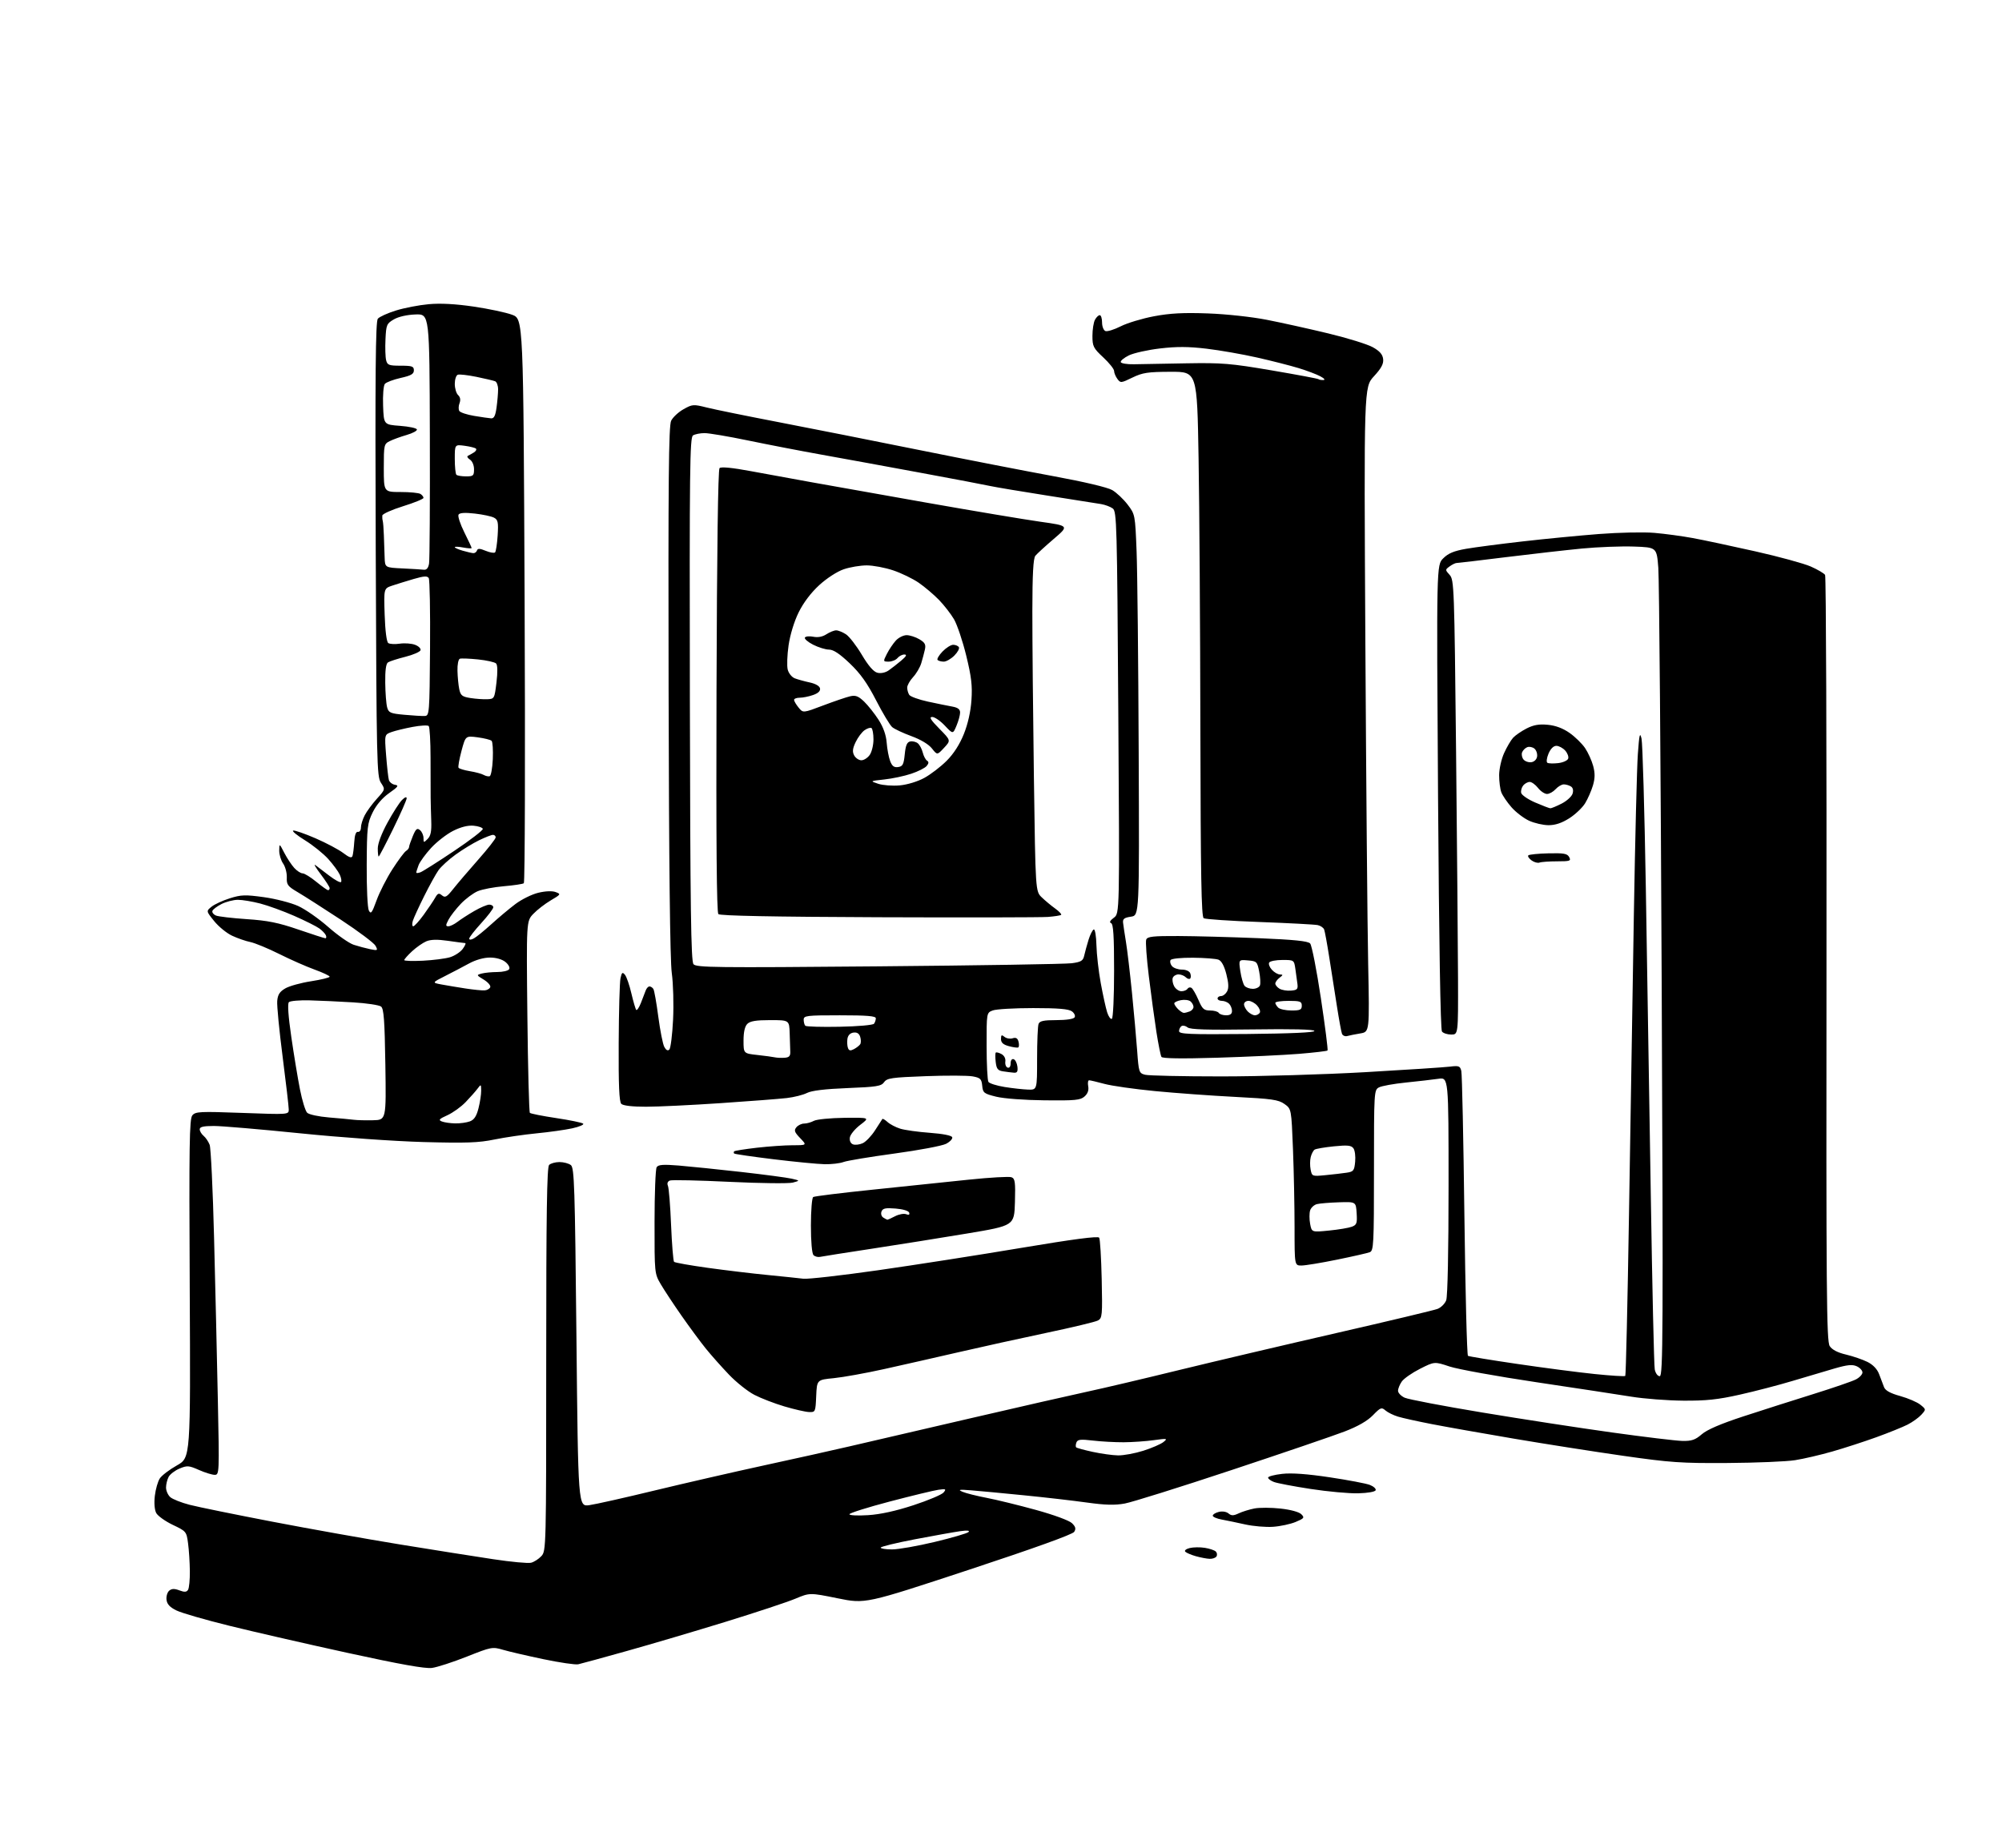<?xml version="1.0" encoding="UTF-8" standalone="no"?>
<svg 
  version="1.1" 
  xmlns="http://www.w3.org/2000/svg" 
  xmlns:xlink="http://www.w3.org/1999/xlink" 
  xmlns:svg="http://www.w3.org/2000/svg"
  xmlns:rdf="http://www.w3.org/1999/02/22-rdf-syntax-ns#"
  xmlns:cc="http://creativecommons.org/ns#"
  xmlns:dc="http://purl.org/dc/elements/1.1/"
  viewBox="0 0 832 768"
  width="832"
  height="768"
>
<style>svg {background-color: white; }</style>"
<path stroke="none" fill="black" fill-rule="evenodd" d="M179.50,693.26C176.69,693.63 166.24,691.76 144.50,687.01C127.45,683.28 105.33,678.21 95.35,675.74C85.37,673.28 75.47,670.42 73.35,669.38C70.57,668.02 69.42,666.78 69.20,664.91C69.03,663.49 69.54,661.80 70.33,661.14C71.38,660.27 72.50,660.24 74.55,661.02C76.67,661.82 77.53,661.77 78.15,660.79C78.60,660.08 78.94,656.58 78.90,653.00C78.86,649.42 78.53,644.25 78.16,641.50C77.51,636.59 77.40,636.45 71.80,633.79C68.67,632.29 65.58,630.08 64.93,628.88C64.22,627.54 63.99,624.74 64.35,621.71C64.67,618.98 65.60,615.74 66.41,614.50C67.21,613.27 70.42,610.82 73.54,609.07C79.20,605.87 79.20,605.87 78.85,535.59C78.55,475.72 78.71,465.06 79.93,463.59C81.24,462.01 83.07,461.92 100.68,462.57C119.95,463.28 120.00,463.28 120.00,461.15C120.00,459.98 118.86,450.13 117.46,439.26C116.06,428.39 115.04,417.95 115.21,416.05C115.43,413.41 116.22,412.18 118.57,410.81C120.25,409.83 125.09,408.49 129.32,407.84C133.54,407.18 137.00,406.33 137.00,405.95C137.00,405.58 134.19,404.25 130.75,403.00C127.31,401.76 120.67,398.83 116.00,396.49C111.33,394.16 105.92,391.93 104.00,391.54C102.08,391.15 98.66,389.96 96.41,388.90C94.16,387.84 90.82,385.11 88.99,382.83C85.66,378.69 85.66,378.69 87.91,376.87C89.14,375.87 92.57,374.29 95.51,373.37C100.21,371.88 101.94,371.83 109.68,372.90C114.53,373.57 120.93,375.22 123.90,376.57C126.88,377.92 132.50,381.84 136.40,385.28C140.31,388.72 145.07,392.06 147.00,392.69C148.93,393.32 152.00,394.14 153.84,394.52C156.99,395.16 157.11,395.08 156.06,393.10C155.44,391.95 148.94,387.07 141.61,382.25C134.28,377.44 126.21,372.28 123.67,370.79C119.55,368.37 119.07,367.72 119.19,364.68C119.26,362.82 118.57,360.22 117.66,358.92C116.75,357.62 116.02,355.19 116.04,353.53C116.09,350.50 116.09,350.50 118.16,354.50C119.30,356.70 121.16,359.51 122.29,360.75C123.42,361.99 124.98,363.00 125.76,363.00C126.53,363.00 129.09,364.58 131.43,366.50C133.78,368.42 136.00,370.00 136.35,370.00C136.71,370.00 137.00,369.61 137.00,369.14C137.00,368.67 135.33,366.09 133.30,363.39C131.26,360.70 130.25,358.98 131.05,359.56C131.85,360.15 134.43,362.12 136.80,363.94C139.16,365.75 141.37,366.96 141.71,366.62C142.05,366.29 141.82,364.91 141.21,363.56C140.59,362.21 138.43,359.27 136.41,357.03C134.38,354.79 130.04,351.29 126.75,349.26C123.46,347.24 121.25,345.42 121.83,345.22C122.42,345.03 126.58,346.46 131.08,348.41C135.58,350.36 140.78,353.12 142.64,354.54C145.09,356.41 146.14,356.76 146.48,355.81C146.73,355.09 147.06,352.48 147.22,350.00C147.40,347.05 147.93,345.59 148.75,345.75C149.44,345.89 150.00,345.08 150.00,343.95C150.00,342.82 150.70,340.55 151.56,338.89C152.41,337.24 154.69,334.13 156.62,332.00C160.12,328.12 160.12,328.12 158.31,325.35C156.60,322.74 156.48,317.31 156.15,228.26C155.88,155.22 156.08,133.61 157.02,132.47C157.69,131.67 161.09,130.13 164.58,129.05C168.06,127.97 174.20,126.79 178.21,126.43C183.06,125.99 189.28,126.32 196.83,127.43C203.05,128.34 210.25,129.87 212.83,130.83C217.50,132.56 217.50,132.56 218.02,249.53C218.31,313.86 218.16,366.77 217.69,367.11C217.22,367.45 213.50,368.00 209.42,368.35C205.33,368.69 200.46,369.62 198.57,370.40C196.69,371.19 193.51,373.56 191.50,375.67C189.49,377.78 187.19,380.74 186.40,382.25C185.17,384.57 185.17,385.00 186.34,385.00C187.10,385.00 188.80,384.17 190.12,383.16C191.43,382.15 194.56,380.12 197.09,378.66C199.61,377.20 202.42,376.00 203.34,376.00C204.25,376.00 205.00,376.50 205.00,377.11C205.00,377.72 202.75,380.68 200.00,383.69C197.25,386.70 195.00,389.59 195.00,390.12C195.00,390.70 195.74,390.68 196.90,390.05C197.94,389.50 201.21,386.85 204.15,384.18C207.09,381.50 211.60,377.72 214.17,375.78C216.74,373.83 221.03,371.71 223.70,371.07C226.70,370.35 229.47,370.24 230.92,370.78C233.19,371.62 233.12,371.74 228.89,374.23C226.48,375.66 223.21,378.18 221.63,379.85C218.75,382.87 218.75,382.87 219.17,422.39C219.40,444.13 219.87,462.20 220.21,462.55C220.56,462.89 225.49,463.87 231.17,464.72C236.85,465.57 241.88,466.61 242.35,467.03C242.81,467.45 240.79,468.32 237.85,468.97C234.91,469.61 228.22,470.56 223.00,471.06C217.78,471.57 209.90,472.72 205.50,473.62C198.91,474.98 193.72,475.16 176.00,474.68C163.79,474.34 141.60,472.77 124.64,471.04C108.22,469.37 92.13,468.00 88.89,468.00C84.55,468.00 83.00,468.36 83.00,469.38C83.00,470.14 83.72,471.35 84.60,472.09C85.49,472.82 86.62,474.50 87.13,475.83C87.63,477.16 88.46,494.50 88.96,514.37C89.47,534.24 90.18,564.56 90.53,581.75C91.17,612.37 91.14,613.00 89.22,613.00C88.14,613.00 85.19,612.09 82.67,610.97C78.48,609.12 77.77,609.07 74.62,610.39C72.72,611.18 70.67,612.74 70.08,613.85C69.49,614.96 69.00,616.95 69.00,618.28C69.00,619.61 69.79,621.40 70.75,622.26C71.71,623.12 75.34,624.56 78.82,625.46C82.29,626.36 97.82,629.52 113.32,632.50C128.82,635.48 152.75,639.74 166.50,641.98C180.25,644.21 197.56,646.96 204.97,648.07C212.38,649.19 219.45,649.85 220.69,649.54C221.93,649.23 223.86,648.00 224.97,646.80C226.97,644.65 227.00,643.60 227.00,565.01C227.00,504.42 227.29,485.11 228.20,484.20C228.86,483.54 230.80,483.00 232.51,483.00C234.22,483.00 236.34,483.56 237.23,484.25C238.68,485.37 238.92,492.82 239.56,555.87C240.27,626.23 240.27,626.23 244.89,625.61C247.42,625.26 259.62,622.52 272.00,619.52C284.38,616.53 304.85,611.83 317.50,609.08C330.15,606.34 346.12,602.78 353.00,601.18C359.88,599.59 382.38,594.36 403.00,589.57C423.62,584.78 445.68,579.76 452.00,578.40C458.32,577.05 475.43,573.02 490.00,569.45C504.57,565.89 534.11,558.94 555.63,554.01C577.15,549.08 595.95,544.59 597.40,544.04C598.85,543.49 600.48,541.87 601.02,540.45C601.61,538.90 602.00,519.89 602.00,492.82C602.00,447.77 602.00,447.77 597.75,448.39C595.41,448.73 589.36,449.42 584.31,449.94C579.25,450.45 574.19,451.36 573.06,451.97C571.04,453.05 571.00,453.77 571.00,486.43C571.00,517.27 570.87,519.84 569.25,520.47C568.29,520.84 562.15,522.24 555.61,523.57C549.07,524.91 542.44,526.00 540.86,526.00C538.00,526.00 538.00,526.00 538.00,510.16C538.00,501.45 537.70,486.80 537.34,477.61C536.68,460.91 536.68,460.91 533.80,458.86C531.31,457.08 528.58,456.69 513.21,455.91C503.47,455.41 488.52,454.33 480.00,453.50C471.48,452.68 462.02,451.33 459.00,450.51C455.98,449.69 453.11,449.02 452.63,449.01C452.16,449.01 451.98,450.11 452.24,451.47C452.55,453.12 452.05,454.55 450.74,455.72C449.03,457.27 446.89,457.48 434.14,457.34C425.70,457.25 417.17,456.61 414.00,455.83C408.88,454.56 408.48,454.24 408.19,451.27C407.92,448.46 407.43,447.98 404.25,447.39C402.25,447.01 393.45,446.97 384.69,447.30C370.56,447.82 368.62,448.10 367.43,449.79C366.26,451.46 364.36,451.77 352.19,452.25C342.89,452.62 337.33,453.29 335.39,454.27C333.80,455.08 330.02,456.04 327.00,456.39C323.98,456.74 311.60,457.70 299.50,458.51C287.40,459.33 273.43,460.00 268.45,460.00C262.74,460.00 258.96,459.56 258.20,458.80C257.33,457.93 257.03,451.06 257.12,433.55C257.18,420.32 257.52,408.19 257.87,406.59C258.40,404.14 258.69,403.92 259.72,405.16C260.39,405.97 261.60,409.46 262.40,412.92C263.21,416.37 264.12,419.45 264.42,419.76C264.73,420.06 265.59,418.78 266.34,416.90C267.09,415.03 267.98,412.71 268.32,411.75C268.66,410.79 269.37,410.00 269.91,410.00C270.44,410.00 271.18,410.48 271.54,411.07C271.91,411.66 272.83,416.85 273.58,422.59C274.34,428.34 275.45,433.98 276.07,435.13C276.80,436.50 277.52,436.88 278.17,436.23C278.71,435.69 279.41,430.09 279.72,423.80C280.03,417.46 279.79,408.81 279.18,404.42C278.46,399.17 278.01,359.65 277.86,287.00C277.68,199.46 277.89,176.97 278.92,174.88C279.63,173.43 281.94,171.28 284.06,170.09C287.73,168.02 288.18,167.99 293.71,169.38C296.89,170.18 310.30,172.91 323.50,175.45C336.70,177.99 363.02,183.21 382.00,187.04C400.98,190.87 426.06,195.76 437.75,197.91C450.50,200.25 460.29,202.57 462.23,203.70C464.01,204.74 466.88,207.45 468.61,209.71C471.73,213.81 471.75,213.91 472.35,229.16C472.68,237.60 473.07,275.10 473.22,312.50C473.50,380.50 473.50,380.50 470.00,381.01C467.24,381.41 466.55,381.94 466.73,383.51C466.85,384.60 467.39,388.20 467.93,391.50C468.48,394.80 469.59,404.25 470.42,412.50C471.24,420.75 472.22,431.67 472.59,436.76C473.23,445.68 473.36,446.05 475.88,446.71C477.32,447.09 491.55,447.40 507.50,447.40C523.45,447.40 550.45,446.61 567.50,445.63C584.55,444.65 600.35,443.62 602.62,443.33C606.31,442.87 606.80,443.06 607.30,445.16C607.61,446.45 608.19,473.50 608.58,505.28C608.98,537.06 609.64,563.28 610.06,563.54C610.48,563.80 619.75,565.32 630.66,566.92C641.57,568.53 656.00,570.41 662.73,571.10C669.46,571.80 675.18,572.15 675.44,571.89C675.70,571.63 676.40,541.29 676.99,504.46C677.57,467.63 678.48,411.85 679.00,380.50C679.52,349.15 680.27,319.00 680.66,313.50C681.25,305.21 681.51,304.10 682.19,307.00C682.63,308.93 683.43,336.60 683.97,368.50C684.50,400.40 685.43,457.97 686.04,496.44C686.64,534.91 687.38,567.65 687.69,569.19C688.01,570.79 688.90,572.00 689.77,572.00C691.13,572.00 691.22,554.54 690.57,408.25C690.17,318.19 689.54,240.68 689.17,236.00C688.50,227.50 688.50,227.50 679.00,227.17C673.77,226.99 664.10,227.36 657.50,227.99C650.90,228.63 636.69,230.24 625.91,231.57C615.14,232.91 605.89,234.00 605.35,234.00C604.82,234.00 603.51,234.63 602.45,235.41C600.55,236.80 600.55,236.85 602.45,238.95C604.30,240.98 604.40,243.98 605.12,312.29C605.52,351.45 605.89,393.96 605.93,406.75C606.00,430.00 606.00,430.00 603.12,430.00C601.54,430.00 599.80,429.44 599.26,428.75C598.64,427.96 598.04,391.99 597.63,331.18C596.99,234.85 596.99,234.85 599.78,232.07C601.87,229.97 604.23,228.99 609.27,228.11C612.96,227.47 623.52,226.09 632.74,225.04C641.96,223.98 656.25,222.60 664.50,221.96C672.75,221.32 683.10,221.10 687.50,221.48C691.90,221.85 699.10,222.83 703.50,223.64C707.90,224.45 719.56,226.93 729.42,229.15C739.27,231.36 749.68,234.21 752.54,235.47C755.40,236.74 758.08,238.31 758.48,238.97C758.89,239.63 759.15,311.50 759.06,398.68C758.92,538.06 759.08,557.48 760.40,559.49C761.39,561.00 763.69,562.20 767.20,563.02C770.11,563.71 774.12,565.09 776.11,566.08C778.44,567.26 780.15,569.06 780.95,571.20C781.63,573.01 782.54,575.42 782.98,576.56C783.54,577.98 785.60,579.12 789.73,580.26C793.00,581.17 796.76,582.79 798.08,583.86C800.48,585.81 800.48,585.81 798.49,588.01C797.40,589.22 794.82,591.07 792.77,592.12C790.71,593.17 784.86,595.53 779.77,597.37C774.67,599.22 766.45,601.88 761.50,603.30C756.55,604.72 749.58,606.35 746.00,606.91C742.42,607.48 729.83,608.00 718.00,608.08C698.73,608.21 694.22,607.90 674.50,605.08C662.40,603.35 641.92,600.13 629.00,597.94C616.08,595.75 600.77,593.03 595.00,591.91C589.23,590.79 582.92,589.40 581.00,588.81C579.08,588.23 576.71,587.06 575.75,586.22C574.15,584.82 573.71,585.00 570.56,588.24C568.27,590.59 564.33,592.86 558.81,594.98C554.24,596.74 533.06,603.97 511.74,611.04C490.43,618.12 470.50,624.36 467.46,624.92C463.35,625.68 459.34,625.58 451.72,624.52C446.10,623.73 434.30,622.37 425.50,621.50C416.70,620.62 406.80,619.69 403.50,619.43C398.59,619.04 397.95,619.15 400.00,620.04C401.38,620.64 405.88,621.77 410.00,622.56C414.12,623.35 423.35,625.61 430.50,627.58C437.98,629.64 444.34,631.98 445.49,633.09C447.02,634.58 447.23,635.41 446.41,636.71C445.74,637.77 429.68,643.55 402.49,652.52C359.63,666.66 359.63,666.66 348.09,664.31C336.55,661.97 336.55,661.97 330.52,664.49C327.21,665.88 314.18,670.19 301.57,674.08C288.96,677.96 270.51,683.42 260.57,686.20C250.63,688.99 241.52,691.48 240.32,691.74C239.12,692.00 232.59,691.04 225.82,689.62C219.04,688.20 211.47,686.44 209.00,685.71C204.64,684.43 204.17,684.52 194.00,688.56C188.22,690.85 181.70,692.97 179.50,693.26zM502.69,647.91C501.49,647.86 498.93,647.37 497.00,646.83C495.07,646.29 493.10,645.45 492.61,644.98C492.09,644.48 492.86,643.82 494.41,643.43C495.89,643.06 498.73,643.02 500.72,643.34C502.70,643.66 504.75,644.35 505.28,644.88C505.80,645.40 505.92,646.31 505.55,646.91C505.18,647.51 503.90,647.96 502.69,647.91zM370.72,644.00C373.32,644.00 381.30,642.60 388.47,640.88C395.64,639.17 401.95,637.32 402.50,636.78C403.16,636.13 401.96,636.01 399.00,636.43C396.52,636.78 388.09,638.29 380.26,639.78C372.43,641.28 366.01,642.84 366.01,643.25C366.00,643.66 368.12,644.00 370.72,644.00zM529.00,634.60C525.98,634.80 520.80,634.35 517.50,633.62C514.20,632.88 509.81,631.97 507.75,631.59C505.69,631.22 504.00,630.49 504.00,629.97C504.00,629.46 505.13,628.75 506.51,628.41C507.97,628.04 509.66,628.31 510.54,629.04C511.76,630.05 512.59,630.04 514.78,629.01C516.28,628.30 519.22,627.39 521.31,626.98C523.41,626.58 528.30,626.59 532.17,627.02C536.36,627.48 539.86,628.43 540.80,629.37C542.23,630.80 542.02,631.09 538.44,632.59C536.27,633.49 532.03,634.40 529.00,634.60zM360.75,629.76C365.86,629.44 372.29,628.03 379.64,625.62C385.77,623.61 391.38,621.24 392.13,620.35C393.33,618.89 393.11,618.78 389.99,619.21C388.07,619.48 378.96,621.68 369.75,624.10C360.54,626.52 353.01,628.90 353.00,629.38C353.00,629.86 356.49,630.04 360.75,629.76zM564.42,620.68C560.61,620.77 551.73,619.96 544.68,618.87C537.63,617.79 530.77,616.48 529.43,615.97C528.09,615.47 527.00,614.65 527.00,614.15C527.00,613.66 529.63,612.96 532.83,612.60C536.75,612.15 543.23,612.62 552.58,614.02C560.24,615.17 567.75,616.59 569.29,617.19C570.82,617.79 571.91,618.77 571.71,619.39C571.49,620.04 568.47,620.57 564.42,620.68zM464.64,604.92C466.92,604.96 471.65,604.09 475.14,602.99C478.64,601.88 482.40,600.25 483.50,599.37C485.37,597.87 485.10,597.82 479.50,598.59C476.20,599.05 470.57,599.44 467.00,599.46C463.43,599.48 457.67,599.17 454.21,598.76C449.03,598.15 447.83,598.29 447.34,599.55C447.02,600.40 446.97,601.31 447.25,601.58C447.52,601.85 450.61,602.70 454.12,603.46C457.63,604.22 462.37,604.88 464.64,604.92zM699.22,598.91C703.04,598.98 704.55,598.46 707.22,596.15C709.42,594.23 715.10,591.79 724.50,588.71C732.20,586.19 745.25,582.03 753.50,579.46C761.75,576.88 769.74,574.14 771.25,573.36C772.76,572.59 774.00,571.28 774.00,570.45C774.00,569.63 772.94,568.47 771.64,567.88C769.81,567.05 767.72,567.25 762.39,568.80C758.60,569.90 750.77,572.22 745.00,573.95C739.23,575.69 729.33,578.27 723.00,579.68C713.88,581.73 709.02,582.24 699.50,582.17C692.90,582.11 683.23,581.37 678.00,580.52C672.77,579.67 655.05,576.97 638.60,574.52C622.16,572.07 605.88,569.12 602.43,567.98C596.16,565.89 596.16,565.89 590.15,568.92C586.85,570.59 583.44,572.97 582.57,574.20C581.71,575.43 581.00,577.17 581.00,578.06C581.00,578.95 582.24,580.24 583.75,580.94C585.26,581.63 599.77,584.40 616.00,587.09C632.23,589.79 656.52,593.53 670.00,595.40C683.48,597.28 696.62,598.86 699.22,598.91zM336.20,586.90C334.72,586.84 330.12,585.79 326.00,584.57C321.88,583.35 316.25,581.18 313.50,579.75C310.75,578.33 305.99,574.54 302.93,571.33C299.86,568.12 295.53,563.25 293.31,560.50C291.09,557.75 286.56,551.62 283.26,546.89C279.95,542.15 276.06,536.26 274.62,533.80C272.01,529.34 272.00,529.23 272.02,507.91C272.02,496.14 272.42,485.89 272.90,485.14C273.57,484.07 275.58,483.92 282.13,484.45C286.73,484.83 298.38,486.03 308.00,487.11C317.62,488.20 327.07,489.46 329.00,489.90C332.50,490.71 332.50,490.71 329.50,491.53C327.85,491.97 316.02,491.84 303.21,491.22C290.41,490.60 279.24,490.35 278.41,490.67C277.45,491.04 277.14,491.86 277.58,492.88C277.97,493.77 278.56,501.10 278.89,509.17C279.23,517.24 279.79,524.12 280.13,524.47C280.48,524.82 286.78,525.94 294.13,526.96C301.49,527.98 312.68,529.33 319.00,529.94C325.32,530.56 332.02,531.26 333.87,531.49C335.73,531.72 349.68,530.14 364.87,527.97C380.07,525.80 406.81,521.63 424.30,518.69C446.08,515.04 456.32,513.69 456.80,514.43C457.18,515.02 457.65,522.77 457.85,531.66C458.18,546.82 458.08,547.89 456.26,548.86C455.20,549.43 445.59,551.73 434.91,553.98C424.24,556.23 407.85,559.84 398.50,562.00C389.15,564.16 375.20,567.32 367.50,569.03C359.80,570.74 350.35,572.44 346.50,572.82C339.50,573.50 339.50,573.50 339.20,580.25C338.91,586.88 338.86,587.00 336.20,586.90zM340.83,522.40C339.92,522.60 338.68,522.28 338.08,521.68C337.43,521.03 337.00,516.10 337.00,509.36C337.00,503.18 337.43,497.85 337.96,497.53C338.48,497.20 349.62,495.82 362.71,494.47C375.79,493.11 393.73,491.24 402.57,490.32C411.41,489.40 419.41,488.94 420.36,489.31C421.84,489.88 422.03,491.26 421.79,499.69C421.50,509.42 421.50,509.42 402.00,512.68C391.27,514.47 373.50,517.31 362.50,518.99C351.50,520.66 341.75,522.20 340.83,522.40zM552.31,511.47C556.27,511.08 560.54,510.36 561.80,509.88C563.83,509.11 564.07,508.44 563.80,504.25C563.50,499.50 563.50,499.50 556.50,499.72C552.65,499.84 548.52,500.18 547.32,500.47C546.12,500.77 544.84,501.94 544.47,503.09C544.11,504.24 544.11,506.75 544.47,508.68C545.13,512.19 545.13,512.19 552.31,511.47zM368.80,506.98C368.96,506.99 370.40,506.33 371.99,505.51C373.57,504.69 375.64,504.31 376.57,504.67C377.71,505.10 378.13,504.89 377.84,504.03C377.59,503.27 375.25,502.56 372.19,502.32C368.01,501.98 366.85,502.22 366.34,503.55C365.98,504.49 366.31,505.59 367.10,506.09C367.87,506.57 368.63,506.98 368.80,506.98zM550.87,488.44C553.97,488.14 557.92,487.68 559.65,487.42C562.50,486.99 562.83,486.57 563.18,482.87C563.40,480.63 563.07,478.11 562.46,477.28C561.56,476.05 560.03,475.89 554.35,476.46C550.50,476.85 546.89,477.47 546.34,477.83C545.78,478.20 545.05,479.58 544.72,480.90C544.38,482.22 544.37,484.58 544.68,486.14C545.24,488.95 545.32,488.98 550.87,488.44zM342.68,483.89C339.83,483.83 330.31,482.91 321.53,481.84C312.75,480.77 305.36,479.69 305.11,479.45C304.87,479.20 304.88,478.79 305.13,478.53C305.39,478.28 309.63,477.61 314.55,477.04C319.47,476.48 326.17,476.01 329.44,476.01C335.37,476.00 335.37,476.00 332.53,473.04C330.16,470.56 329.90,469.82 330.97,468.54C331.67,467.69 333.12,467.00 334.19,467.00C335.26,467.00 337.09,466.49 338.25,465.86C339.42,465.24 345.13,464.68 350.94,464.61C361.50,464.50 361.50,464.50 357.50,467.54C355.30,469.22 353.36,471.58 353.18,472.80C352.99,474.14 353.50,475.26 354.49,475.64C355.39,475.98 357.21,475.77 358.52,475.17C359.84,474.57 362.16,472.15 363.67,469.79C365.18,467.43 366.55,465.32 366.70,465.09C366.86,464.86 367.83,465.44 368.86,466.37C369.88,467.30 372.25,468.54 374.11,469.12C375.98,469.71 381.51,470.48 386.42,470.84C391.91,471.25 395.49,471.96 395.73,472.69C395.95,473.35 394.79,474.57 393.16,475.42C391.53,476.26 381.87,478.08 371.71,479.46C361.54,480.84 352.02,482.42 350.55,482.98C349.07,483.54 345.54,483.95 342.68,483.89zM189.18,466.93C191.21,466.97 193.96,466.58 195.30,466.08C197.06,465.41 198.03,463.92 198.86,460.63C199.49,458.15 199.99,454.85 199.97,453.31C199.94,450.59 199.89,450.56 198.45,452.50C197.63,453.60 195.41,456.11 193.51,458.08C191.62,460.05 188.20,462.51 185.93,463.53C182.48,465.09 182.10,465.52 183.64,466.13C184.66,466.53 187.16,466.89 189.18,466.93zM155.00,465.62C160.50,465.50 160.50,465.50 160.15,442.50C159.86,424.09 159.51,419.27 158.37,418.37C157.58,417.74 152.34,416.96 146.72,416.62C141.10,416.28 133.02,415.90 128.76,415.79C124.50,415.67 120.59,416.01 120.06,416.54C119.44,417.16 119.80,422.33 121.06,431.00C122.14,438.43 123.76,448.25 124.67,452.83C125.57,457.41 126.91,461.76 127.64,462.49C128.38,463.24 132.41,464.11 136.73,464.46C141.01,464.81 145.62,465.24 147.00,465.42C148.38,465.60 151.97,465.69 155.00,465.62zM427.25,452.88C431.00,453.00 431.00,453.00 431.00,440.08C431.00,432.98 431.27,426.45 431.61,425.58C432.08,424.35 433.74,424.00 439.05,424.00C443.13,424.00 446.17,423.54 446.59,422.85C446.99,422.21 446.48,421.09 445.46,420.35C444.12,419.37 439.74,419.00 429.37,419.00C421.54,419.00 413.98,419.44 412.57,419.98C410.00,420.95 410.00,420.95 410.02,434.73C410.02,442.30 410.37,449.03 410.77,449.67C411.18,450.31 414.21,451.27 417.51,451.80C420.80,452.33 425.19,452.81 427.25,452.88zM421.32,445.85C420.32,445.77 418.31,445.52 416.85,445.29C414.68,444.96 414.13,444.27 413.80,441.41C413.58,439.50 413.59,437.74 413.83,437.50C414.07,437.27 415.13,437.53 416.18,438.10C417.34,438.72 417.98,439.96 417.80,441.22C417.64,442.37 418.06,443.51 418.75,443.74C419.50,443.99 420.00,443.29 420.00,442.00C420.00,440.71 420.51,440.00 421.25,440.24C421.94,440.47 422.64,441.86 422.82,443.33C423.06,445.40 422.72,445.97 421.32,445.85zM326.00,439.65C327.90,439.54 328.48,438.96 328.43,437.25C328.39,436.01 328.28,432.52 328.18,429.50C328.00,424.00 328.00,424.00 320.07,424.00C314.20,424.00 311.74,424.41 310.57,425.57C309.53,426.61 309.00,428.96 309.00,432.50C309.00,437.86 309.00,437.86 314.75,438.49C317.91,438.84 321.18,439.28 322.00,439.47C322.82,439.66 324.62,439.74 326.00,439.65zM505.90,439.63C490.90,440.08 483.09,439.96 482.68,439.29C482.33,438.72 481.39,434.04 480.58,428.88C479.78,423.72 478.36,413.33 477.44,405.79C476.51,398.24 476.02,391.38 476.35,390.54C476.84,389.26 479.12,389.01 489.72,389.05C496.75,389.08 511.66,389.48 522.86,389.94C537.84,390.56 543.54,391.14 544.47,392.14C545.16,392.89 547.17,403.10 548.93,414.84C550.70,426.58 551.95,436.39 551.70,436.63C551.45,436.88 546.13,437.50 539.87,438.02C533.62,438.53 518.33,439.25 505.90,439.63zM354.93,436.04C356.01,435.46 357.17,434.54 357.51,433.99C357.85,433.43 357.84,432.06 357.48,430.93C357.04,429.54 356.13,428.98 354.66,429.19C353.28,429.39 352.38,430.34 352.17,431.82C351.99,433.10 352.10,434.81 352.41,435.62C352.84,436.74 353.43,436.84 354.93,436.04zM423.16,435.35C422.80,435.55 421.04,435.31 419.25,434.82C416.90,434.19 416.00,433.36 416.00,431.85C416.00,430.13 416.26,429.97 417.45,430.96C418.25,431.62 419.77,431.89 420.83,431.55C422.22,431.11 422.90,431.51 423.28,432.97C423.57,434.09 423.52,435.16 423.16,435.35zM559.87,430.62C558.97,430.86 558.00,430.43 557.70,429.67C557.41,428.91 556.46,423.72 555.59,418.14C554.71,412.56 553.29,403.44 552.41,397.86C551.54,392.28 550.59,387.10 550.30,386.35C550.02,385.60 548.82,384.77 547.64,384.51C546.46,384.25 535.59,383.67 523.49,383.22C511.38,382.78 500.92,382.07 500.24,381.65C499.27,381.05 498.97,363.83 498.86,303.69C498.79,261.24 498.45,210.30 498.11,190.50C497.50,154.50 497.50,154.50 486.50,154.53C477.00,154.56 474.83,154.89 470.60,156.94C465.88,159.24 465.66,159.26 464.35,157.47C463.61,156.45 463.00,154.97 463.00,154.18C463.00,153.39 460.98,150.86 458.50,148.55C454.39,144.72 454.00,143.95 454.00,139.61C454.00,137.00 454.47,134.00 455.04,132.93C455.60,131.87 456.50,131.00 457.04,131.00C457.57,131.00 458.00,132.36 458.00,134.03C458.00,135.71 458.63,137.30 459.40,137.60C460.17,137.89 463.02,137.01 465.75,135.63C468.47,134.25 474.70,132.37 479.60,131.45C486.29,130.19 491.85,129.90 502.00,130.27C509.66,130.55 520.26,131.70 526.50,132.93C532.55,134.11 544.02,136.66 552.00,138.58C559.98,140.50 568.30,143.08 570.50,144.31C573.38,145.92 574.59,147.30 574.81,149.23C575.05,151.23 574.07,153.05 570.98,156.41C566.83,160.91 566.83,160.91 567.42,266.70C567.75,324.89 568.27,385.19 568.59,400.69C569.16,428.88 569.16,428.88 565.33,429.53C563.22,429.88 560.77,430.37 559.87,430.62zM518.25,429.77C536.46,429.59 546.41,429.14 546.24,428.50C546.06,427.85 536.94,427.63 520.48,427.87C501.60,428.14 494.61,427.92 493.54,427.03C492.74,426.37 491.62,426.12 491.04,426.47C490.47,426.83 490.00,427.77 490.00,428.57C490.00,429.82 494.06,429.99 518.25,429.77zM348.93,426.76C356.49,426.62 362.83,426.06 363.23,425.50C363.64,424.95 363.98,423.94 363.98,423.25C364.00,422.30 360.34,422.00 349.00,422.00C335.12,422.00 334.00,422.14 334.00,423.83C334.00,424.84 334.31,425.97 334.68,426.35C335.06,426.72 341.47,426.91 348.93,426.76zM462.08,423.45C462.59,423.14 463.00,414.22 463.00,403.52C463.00,388.96 462.69,384.05 461.75,383.69C460.93,383.37 461.32,382.61 462.90,381.44C465.30,379.68 465.30,379.68 464.75,296.15C464.24,217.59 464.11,212.55 462.43,211.33C461.45,210.61 459.27,209.80 457.58,209.51C455.88,209.23 445.73,207.63 435.00,205.94C424.27,204.26 413.70,202.48 411.50,202.00C409.30,201.51 396.25,199.03 382.50,196.49C368.75,193.94 350.30,190.56 341.50,188.99C332.70,187.41 318.88,184.74 310.79,183.06C302.70,181.38 294.60,180.01 292.79,180.02C290.98,180.02 288.82,180.46 288.00,180.98C286.68,181.82 286.52,194.94 286.70,290.55C286.86,377.92 287.16,399.48 288.20,400.75C289.37,402.16 297.08,402.25 365.16,401.65C406.77,401.29 442.89,400.70 445.42,400.36C449.35,399.82 450.12,399.34 450.60,397.11C450.92,395.68 451.73,392.73 452.40,390.56C453.07,388.40 454.05,386.49 454.56,386.32C455.08,386.16 455.57,389.09 455.66,392.85C455.75,396.60 456.55,403.69 457.45,408.59C458.35,413.49 459.55,418.97 460.12,420.76C460.69,422.55 461.57,423.76 462.08,423.45zM509.56,422.00C511.24,422.00 512.00,421.44 512.00,420.20C512.00,419.21 511.46,417.86 510.80,417.20C510.14,416.54 508.79,416.00 507.80,416.00C506.81,416.00 506.00,415.55 506.00,415.00C506.00,414.45 506.66,414.00 507.46,414.00C508.27,414.00 509.39,413.13 509.96,412.07C510.70,410.70 510.61,408.62 509.65,404.89C508.78,401.48 507.64,399.37 506.40,398.89C505.36,398.48 500.59,398.11 495.81,398.07C490.77,398.03 486.85,398.44 486.47,399.04C486.12,399.62 486.37,400.74 487.04,401.54C487.70,402.34 489.55,403.00 491.15,403.00C492.85,403.00 494.31,403.64 494.65,404.54C494.98,405.39 494.96,406.37 494.61,406.73C494.25,407.08 493.43,406.83 492.78,406.18C492.13,405.53 490.78,405.00 489.77,405.00C488.76,405.00 487.69,405.64 487.39,406.42C487.09,407.20 487.35,408.78 487.96,409.92C488.57,411.06 489.93,412.00 490.98,412.00C492.02,412.00 493.16,411.54 493.51,410.98C493.86,410.42 494.59,410.25 495.15,410.59C495.71,410.94 497.01,413.20 498.05,415.61C499.67,419.39 500.34,420.00 502.91,420.00C504.54,420.00 506.16,420.45 506.50,421.00C506.84,421.55 508.22,422.00 509.56,422.00zM521.51,422.00C522.27,422.00 523.18,421.52 523.54,420.94C523.90,420.35 523.41,419.00 522.44,417.94C521.48,416.87 519.86,416.00 518.85,416.00C517.83,416.00 517.00,416.64 517.00,417.43C517.00,418.21 517.71,419.56 518.57,420.43C519.44,421.29 520.76,422.00 521.51,422.00zM491.99,421.00C492.46,421.00 493.55,420.73 494.42,420.39C495.29,420.06 496.00,419.21 496.00,418.52C496.00,417.82 495.44,416.78 494.75,416.21C494.06,415.64 492.26,415.41 490.75,415.71C489.24,416.00 488.00,416.60 488.00,417.05C488.00,417.49 488.71,418.56 489.57,419.43C490.44,420.29 491.52,421.00 491.99,421.00zM536.70,420.00C540.33,420.00 541.00,419.69 541.00,418.00C541.00,416.24 540.33,416.00 535.50,416.00C532.48,416.00 530.00,416.36 530.00,416.80C530.00,417.24 530.54,418.14 531.20,418.80C531.86,419.46 534.34,420.00 536.70,420.00zM201.42,411.64C202.48,411.56 203.52,410.95 203.75,410.28C203.97,409.61 202.74,408.20 201.02,407.16C197.96,405.30 197.94,405.25 200.20,404.64C201.46,404.30 204.39,404.02 206.69,404.01C209.00,404.01 211.21,403.48 211.60,402.84C212.01,402.18 211.33,400.88 210.05,399.84C208.65,398.71 206.17,398.00 203.60,398.00C201.06,398.00 197.68,398.96 194.96,400.44C192.51,401.78 188.03,404.13 185.00,405.66C179.50,408.44 179.50,408.44 183.50,409.19C185.70,409.60 190.20,410.35 193.50,410.86C196.80,411.36 200.36,411.72 201.42,411.64zM536.50,411.74C539.06,411.54 539.46,411.14 539.20,409.00C539.03,407.62 538.65,404.81 538.34,402.75C537.79,399.01 537.78,399.00 532.95,399.00C530.29,399.00 527.82,399.48 527.46,400.06C527.10,400.65 527.59,402.00 528.56,403.06C529.52,404.13 531.03,405.01 531.90,405.03C533.29,405.06 533.27,405.24 531.75,406.39C530.79,407.12 530.00,408.21 530.00,408.81C530.00,409.41 530.79,410.37 531.75,410.95C532.71,411.52 534.85,411.88 536.50,411.74zM520.65,411.00C521.98,411.00 523.31,410.36 523.61,409.58C523.91,408.80 523.77,406.22 523.30,403.83C522.49,399.70 522.27,399.49 518.60,399.18C514.75,398.86 514.75,398.86 515.47,403.68C515.86,406.33 516.65,409.06 517.22,409.75C517.78,410.44 519.33,411.00 520.65,411.00zM175.75,399.31C180.01,399.09 185.07,398.45 187.00,397.87C188.93,397.29 191.31,395.74 192.30,394.41C193.28,393.08 193.73,391.99 193.30,391.98C192.86,391.97 189.65,391.55 186.16,391.04C181.77,390.41 179.00,390.47 177.16,391.25C175.70,391.87 173.04,393.73 171.25,395.38C169.46,397.04 168.00,398.69 168.00,399.05C168.00,399.41 171.49,399.52 175.75,399.31zM135.22,389.98C135.61,389.99 135.71,389.44 135.43,388.75C135.15,388.06 133.92,386.78 132.71,385.90C131.49,385.01 126.80,382.67 122.28,380.68C117.76,378.70 111.40,376.38 108.14,375.54C104.88,374.69 100.70,374.00 98.86,374.00C97.01,374.00 93.95,374.79 92.06,375.75C90.17,376.71 88.46,378.01 88.27,378.63C88.07,379.25 88.72,380.10 89.71,380.52C90.69,380.95 96.45,381.62 102.50,382.03C111.24,382.61 115.65,383.49 124.00,386.36C129.78,388.34 134.82,389.97 135.22,389.98zM171.74,385.00C172.22,385.00 174.16,382.86 176.06,380.25C177.95,377.64 180.09,374.46 180.82,373.18C181.92,371.23 182.38,371.07 183.68,372.15C185.00,373.24 185.70,372.84 188.36,369.47C190.09,367.29 194.76,361.81 198.75,357.30C202.74,352.79 206.00,348.63 206.00,348.05C206.00,347.47 205.49,347.00 204.86,347.00C204.23,347.00 201.64,348.01 199.11,349.24C196.57,350.47 192.18,353.15 189.35,355.20C186.51,357.24 183.31,360.18 182.22,361.71C181.14,363.24 178.45,368.10 176.26,372.50C174.06,376.90 171.95,381.51 171.56,382.75C171.18,383.99 171.26,385.00 171.74,385.00zM435.50,381.11C432.75,381.32 401.04,381.38 365.04,381.24C321.29,381.07 299.24,380.64 298.54,379.94C297.83,379.23 297.59,349.86 297.77,287.23C297.95,228.87 298.40,195.20 299.03,194.57C299.67,193.93 304.23,194.37 312.26,195.87C318.99,197.12 330.35,199.20 337.50,200.48C344.65,201.77 366.22,205.59 385.42,208.99C404.63,212.38 425.74,215.92 432.33,216.85C444.31,218.54 444.31,218.54 437.90,224.02C434.38,227.03 430.95,230.18 430.28,231.00C429.41,232.07 429.05,238.63 429.03,254.00C429.02,265.82 429.30,296.87 429.67,322.99C430.33,370.49 430.33,370.49 432.95,372.99C434.38,374.37 436.89,376.46 438.53,377.63C440.16,378.81 441.27,379.98 441.00,380.24C440.73,380.51 438.25,380.90 435.50,381.11zM156.50,374.21C157.72,370.83 160.69,365.01 163.09,361.28C165.49,357.55 168.03,354.14 168.73,353.70C169.43,353.26 170.00,352.53 170.00,352.07C170.00,351.62 170.70,349.58 171.55,347.54C172.83,344.47 173.35,344.04 174.55,345.04C175.35,345.70 176.00,347.19 176.00,348.34C176.00,350.31 176.10,350.33 177.71,348.71C179.00,347.43 179.38,345.55 179.22,341.25C179.11,338.09 178.99,333.70 178.97,331.50C178.95,329.30 178.93,321.88 178.93,315.01C178.93,308.14 178.58,302.18 178.17,301.77C177.76,301.36 174.74,301.52 171.46,302.14C168.18,302.75 164.22,303.72 162.65,304.29C159.79,305.33 159.79,305.33 160.46,313.91C160.83,318.64 161.34,323.26 161.61,324.19C161.88,325.11 163.02,326.01 164.15,326.19C165.86,326.45 165.46,327.02 161.75,329.62C158.92,331.61 156.43,334.52 154.90,337.62C152.67,342.16 152.49,343.69 152.40,359.50C152.34,368.94 152.73,377.36 153.28,378.44C154.13,380.09 154.59,379.49 156.50,374.21zM174.75,362.55C175.71,362.18 182.00,358.20 188.72,353.69C195.45,349.19 200.81,345.05 200.65,344.50C200.48,343.95 198.73,343.36 196.75,343.19C194.41,343.00 191.45,343.75 188.29,345.35C185.61,346.71 181.51,349.89 179.18,352.42C176.85,354.95 174.51,358.17 173.97,359.57C173.44,360.98 173.00,362.37 173.00,362.67C173.00,362.97 173.79,362.91 174.75,362.55zM639.80,358.52C639.05,358.81 637.56,358.40 636.47,357.60C635.39,356.81 634.79,355.87 635.15,355.52C635.51,355.16 639.26,354.78 643.50,354.68C649.93,354.53 651.35,354.78 652.13,356.25C652.98,357.83 652.48,358.00 647.12,358.00C643.84,358.00 640.55,358.23 639.80,358.52zM157.38,356.00C157.17,356.00 157.00,354.49 157.00,352.64C157.00,350.59 158.59,346.38 161.05,341.89C163.27,337.82 165.97,333.61 167.05,332.53C168.23,331.34 169.00,331.05 169.00,331.81C169.00,332.50 166.47,338.22 163.38,344.53C160.29,350.84 157.59,356.00 157.38,356.00zM643.55,342.98C641.32,342.97 637.70,342.14 635.49,341.14C633.29,340.13 629.99,337.62 628.17,335.55C626.35,333.47 624.45,330.67 623.93,329.32C623.42,327.97 623.01,324.76 623.02,322.18C623.03,319.61 623.96,315.48 625.08,313.02C626.20,310.55 627.87,307.69 628.80,306.66C629.74,305.63 632.27,303.89 634.43,302.78C637.34,301.30 639.62,300.90 643.25,301.25C646.49,301.56 649.55,302.71 652.31,304.65C654.60,306.26 657.49,309.09 658.74,310.94C659.98,312.79 661.50,316.13 662.10,318.36C662.91,321.38 662.88,323.46 662.00,326.46C661.34,328.68 659.88,332.02 658.75,333.87C657.61,335.73 654.64,338.54 652.15,340.12C649.04,342.09 646.33,342.99 643.55,342.98zM644.29,335.96C644.72,335.98 646.83,335.11 648.97,334.02C651.11,332.93 653.16,331.07 653.53,329.89C653.96,328.54 653.71,327.43 652.86,326.89C652.11,326.42 650.78,326.02 649.90,326.02C649.03,326.01 647.50,326.90 646.50,328.00C645.50,329.10 643.89,330.00 642.92,330.00C641.94,330.00 640.26,328.88 639.18,327.50C638.10,326.12 636.54,325.00 635.73,325.00C634.91,325.00 633.70,325.65 633.04,326.45C632.38,327.25 631.98,328.64 632.17,329.54C632.35,330.44 634.98,332.25 638.00,333.55C641.02,334.85 643.86,335.94 644.29,335.96zM373.92,326.44C377.05,326.15 381.35,324.85 384.11,323.34C386.74,321.91 390.91,318.72 393.39,316.24C396.32,313.32 398.82,309.42 400.55,305.12C402.24,300.91 403.40,295.77 403.72,291.00C404.14,285.00 403.70,281.30 401.55,272.50C400.07,266.45 397.79,259.68 396.50,257.44C395.20,255.21 392.38,251.57 390.22,249.34C388.06,247.12 384.27,243.91 381.81,242.21C379.35,240.52 374.57,238.20 371.20,237.07C367.82,235.93 362.88,235.00 360.21,235.00C357.54,235.00 353.24,235.72 350.64,236.61C347.93,237.53 343.61,240.33 340.49,243.18C337.03,246.35 333.91,250.47 331.91,254.52C330.03,258.34 328.36,263.83 327.72,268.22C327.14,272.24 326.98,276.78 327.36,278.30C327.74,279.82 329.06,281.46 330.28,281.93C331.50,282.40 334.30,283.18 336.49,283.65C338.92,284.17 340.60,285.14 340.79,286.13C341.00,287.21 340.01,288.15 337.90,288.88C336.14,289.50 333.64,290.00 332.35,290.00C331.06,290.00 330.00,290.40 330.00,290.89C330.00,291.38 330.84,292.82 331.87,294.08C333.73,296.39 333.73,296.39 342.12,293.21C346.73,291.47 351.77,289.75 353.32,289.40C355.56,288.88 356.73,289.33 359.11,291.60C360.74,293.17 363.44,296.57 365.11,299.16C367.11,302.29 368.25,305.50 368.49,308.69C368.69,311.33 369.34,314.77 369.93,316.32C370.74,318.44 371.56,319.06 373.25,318.82C375.16,318.55 375.58,317.74 376.00,313.51C376.38,309.74 376.94,308.43 378.30,308.18C379.29,307.99 380.71,308.34 381.45,308.96C382.19,309.58 383.11,311.30 383.48,312.78C383.85,314.27 384.66,315.79 385.26,316.16C386.06,316.65 386.01,317.28 385.11,318.37C384.41,319.21 381.52,320.67 378.67,321.61C375.83,322.56 370.80,323.63 367.50,323.98C361.50,324.63 361.50,324.63 365.00,325.78C366.93,326.41 370.94,326.71 373.92,326.44zM203.50,322.64C204.05,322.47 204.63,319.27 204.80,315.52C204.96,311.77 204.74,308.34 204.30,307.91C203.86,307.48 201.24,306.83 198.49,306.46C193.48,305.81 193.48,305.81 191.79,312.09C190.87,315.54 190.31,318.70 190.56,319.10C190.81,319.50 192.92,320.14 195.26,320.53C197.59,320.91 200.18,321.61 201.00,322.08C201.82,322.55 202.95,322.80 203.50,322.64zM647.56,317.18C649.54,316.95 651.40,316.12 651.70,315.34C652.00,314.56 651.44,313.04 650.47,311.96C649.49,310.88 647.84,310.00 646.80,310.00C645.61,310.00 644.40,311.21 643.54,313.24C642.78,315.06 642.57,316.73 643.07,317.05C643.57,317.35 645.59,317.41 647.56,317.18zM636.41,316.80C637.64,316.62 638.62,315.64 638.80,314.41C638.96,313.26 638.46,311.79 637.68,311.15C636.89,310.50 635.56,310.23 634.70,310.56C633.85,310.89 632.89,311.85 632.56,312.70C632.23,313.56 632.50,314.89 633.15,315.68C633.79,316.46 635.26,316.96 636.41,316.80zM357.98,316.00C359.03,316.00 360.59,315.00 361.44,313.78C362.30,312.56 363.00,309.66 363.00,307.34C363.00,305.02 362.62,302.89 362.16,302.60C361.70,302.32 360.41,302.72 359.29,303.51C358.18,304.29 356.51,306.52 355.59,308.45C354.31,311.14 354.17,312.46 354.99,313.99C355.59,315.09 356.93,316.00 357.98,316.00zM392.34,310.82C389.50,313.88 389.50,313.88 387.29,311.08C385.93,309.36 382.63,307.38 378.79,305.98C375.33,304.71 371.72,303.02 370.77,302.21C369.83,301.40 366.82,296.39 364.09,291.08C360.43,283.96 357.57,279.94 353.14,275.72C348.98,271.75 346.35,270.00 344.53,270.00C343.10,270.00 340.12,269.08 337.92,267.96C335.73,266.84 334.19,265.51 334.50,264.99C334.82,264.48 336.40,264.33 338.03,264.66C339.93,265.04 341.86,264.67 343.45,263.62C344.82,262.73 346.64,262.00 347.50,262.00C348.36,262.00 350.20,262.74 351.57,263.64C352.95,264.54 355.91,268.37 358.16,272.15C360.88,276.74 363.04,279.22 364.63,279.62C366.04,279.98 367.93,279.59 369.26,278.68C370.49,277.83 372.85,276.00 374.50,274.60C376.64,272.80 377.03,272.06 375.87,272.04C374.98,272.02 373.68,272.68 373.00,273.50C372.32,274.32 370.67,275.00 369.35,275.00C366.97,275.00 366.96,274.97 368.59,271.75C369.49,269.96 371.16,267.49 372.29,266.25C373.42,265.01 375.44,264.00 376.77,264.00C378.10,264.00 380.48,264.76 382.07,265.70C384.38,267.06 384.83,267.89 384.38,269.95C384.07,271.35 383.39,273.92 382.86,275.65C382.34,277.39 380.80,280.00 379.45,281.45C378.10,282.91 377.01,284.87 377.02,285.80C377.02,286.74 377.40,288.09 377.86,288.80C378.31,289.52 381.79,290.78 385.59,291.61C389.39,292.43 393.96,293.36 395.75,293.68C398.07,294.10 399.00,294.80 399.00,296.16C399.00,297.21 398.33,299.66 397.51,301.62C396.03,305.17 396.03,305.17 392.65,301.59C390.79,299.61 388.43,298.00 387.42,298.00C386.03,298.00 386.76,299.21 390.38,302.88C395.19,307.76 395.19,307.76 392.34,310.82zM176.50,297.59C178.44,297.50 178.51,296.73 178.72,269.50C178.84,254.10 178.59,240.95 178.18,240.28C177.58,239.32 176.20,239.41 171.96,240.64C168.96,241.52 164.93,242.77 163.00,243.41C159.50,244.59 159.50,244.59 159.86,255.54C160.08,262.20 160.67,266.81 161.36,267.28C161.99,267.72 164.16,267.83 166.18,267.53C168.21,267.24 171.06,267.45 172.51,268.01C173.97,268.56 174.98,269.57 174.76,270.26C174.54,270.94 171.69,272.18 168.43,273.00C165.17,273.82 161.94,274.86 161.25,275.31C160.41,275.85 160.03,278.66 160.10,283.81C160.15,288.04 160.51,292.62 160.89,294.00C161.51,296.25 162.23,296.56 168.04,297.09C171.59,297.42 175.40,297.65 176.50,297.59zM202.50,290.63C205.44,290.50 205.52,290.37 206.33,283.63C206.85,279.26 206.79,276.39 206.16,275.76C205.61,275.21 202.25,274.46 198.70,274.09C195.14,273.72 191.73,273.59 191.12,273.79C190.48,274.01 190.05,276.18 190.12,278.83C190.18,281.40 190.52,284.85 190.87,286.50C191.42,289.07 192.08,289.59 195.51,290.13C197.70,290.48 200.85,290.70 202.50,290.63zM392.21,275.00C391.18,275.00 390.03,274.69 389.65,274.32C389.28,273.94 390.19,272.37 391.67,270.82C393.16,269.27 395.16,268.00 396.13,268.00C397.09,268.00 398.16,268.45 398.49,268.99C398.83,269.54 397.98,271.11 396.60,272.49C395.22,273.87 393.25,275.00 392.21,275.00zM176.17,236.80C177.28,236.93 178.00,236.08 178.31,234.25C178.57,232.74 178.72,208.78 178.64,181.00C178.50,130.50 178.50,130.50 172.68,130.70C169.14,130.82 165.60,131.63 163.68,132.75C160.70,134.49 160.48,135.00 160.20,141.02C160.03,144.55 160.15,148.46 160.47,149.72C160.97,151.75 161.65,152.00 166.52,152.00C171.27,152.00 172.00,152.26 172.00,153.93C172.00,155.45 170.84,156.12 166.49,157.09C163.46,157.77 160.51,158.88 159.94,159.57C159.37,160.26 159.04,164.27 159.21,168.66C159.50,176.50 159.50,176.50 166.27,177.00C169.99,177.28 173.14,177.95 173.27,178.50C173.39,179.05 171.47,180.08 169.00,180.79C166.53,181.50 163.38,182.65 162.00,183.33C159.58,184.53 159.50,184.91 159.50,194.54C159.50,204.50 159.50,204.50 166.50,204.50C170.35,204.50 174.06,204.86 174.75,205.31C175.44,205.75 176.00,206.49 176.00,206.94C176.00,207.39 172.18,208.96 167.50,210.41C162.82,211.87 158.95,213.61 158.88,214.28C158.82,214.95 158.90,215.95 159.06,216.50C159.22,217.05 159.44,219.75 159.53,222.50C159.63,225.25 159.77,229.39 159.85,231.71C160.00,235.91 160.00,235.91 167.25,236.26C171.24,236.45 175.25,236.69 176.17,236.80zM196.67,229.91C197.31,229.96 198.01,229.46 198.23,228.80C198.54,227.89 199.39,227.92 201.85,228.94C203.62,229.67 205.37,229.97 205.74,229.60C206.11,229.23 206.59,226.06 206.82,222.56C207.16,217.07 206.96,216.05 205.31,215.17C204.26,214.60 200.67,213.84 197.33,213.46C193.21,212.99 191.03,213.13 190.56,213.90C190.18,214.52 191.24,217.80 192.93,221.18C194.62,224.56 196.00,227.52 196.00,227.77C196.00,228.02 194.43,227.93 192.50,227.57C190.57,227.20 189.00,227.14 189.00,227.43C189.00,227.71 190.46,228.37 192.25,228.88C194.04,229.40 196.03,229.86 196.67,229.91zM193.67,198.00C196.69,198.00 197.00,197.73 197.00,195.05C197.00,193.33 196.27,191.64 195.25,190.99C194.29,190.38 193.95,189.68 194.50,189.43C195.05,189.17 196.16,188.55 196.97,188.04C197.78,187.53 198.15,186.82 197.80,186.47C197.45,186.12 195.33,185.59 193.08,185.28C189.00,184.74 189.00,184.74 189.00,190.70C189.00,193.98 189.30,196.97 189.67,197.33C190.03,197.70 191.83,198.00 193.67,198.00zM204.11,173.88C205.30,173.97 205.90,172.78 206.36,169.36C206.71,166.81 207.00,163.42 207.00,161.83C207.00,160.24 206.44,158.72 205.75,158.46C205.06,158.19 201.57,157.37 198.00,156.63C194.42,155.90 190.94,155.50 190.25,155.75C189.56,156.01 189.00,157.72 189.00,159.57C189.00,161.41 189.62,163.50 190.38,164.21C191.29,165.06 191.49,166.22 190.97,167.58C190.53,168.73 190.49,170.18 190.88,170.81C191.27,171.44 194.05,172.36 197.05,172.86C200.05,173.36 203.23,173.82 204.11,173.88zM549.92,157.96C550.87,157.94 550.41,157.33 548.75,156.43C547.23,155.61 543.18,154.07 539.75,153.02C536.31,151.97 528.55,149.99 522.50,148.62C516.45,147.25 506.97,145.59 501.43,144.93C493.89,144.04 489.02,144.01 482.08,144.83C476.98,145.43 471.16,146.73 469.15,147.71C467.14,148.70 465.62,149.95 465.76,150.50C465.91,151.05 468.38,151.46 471.26,151.40C474.14,151.35 483.93,151.17 493.00,151.01C507.83,150.75 511.43,151.04 528.50,153.95C538.95,155.73 547.69,157.37 547.92,157.59C548.15,157.82 549.05,157.98 549.92,157.96z" />

</svg>